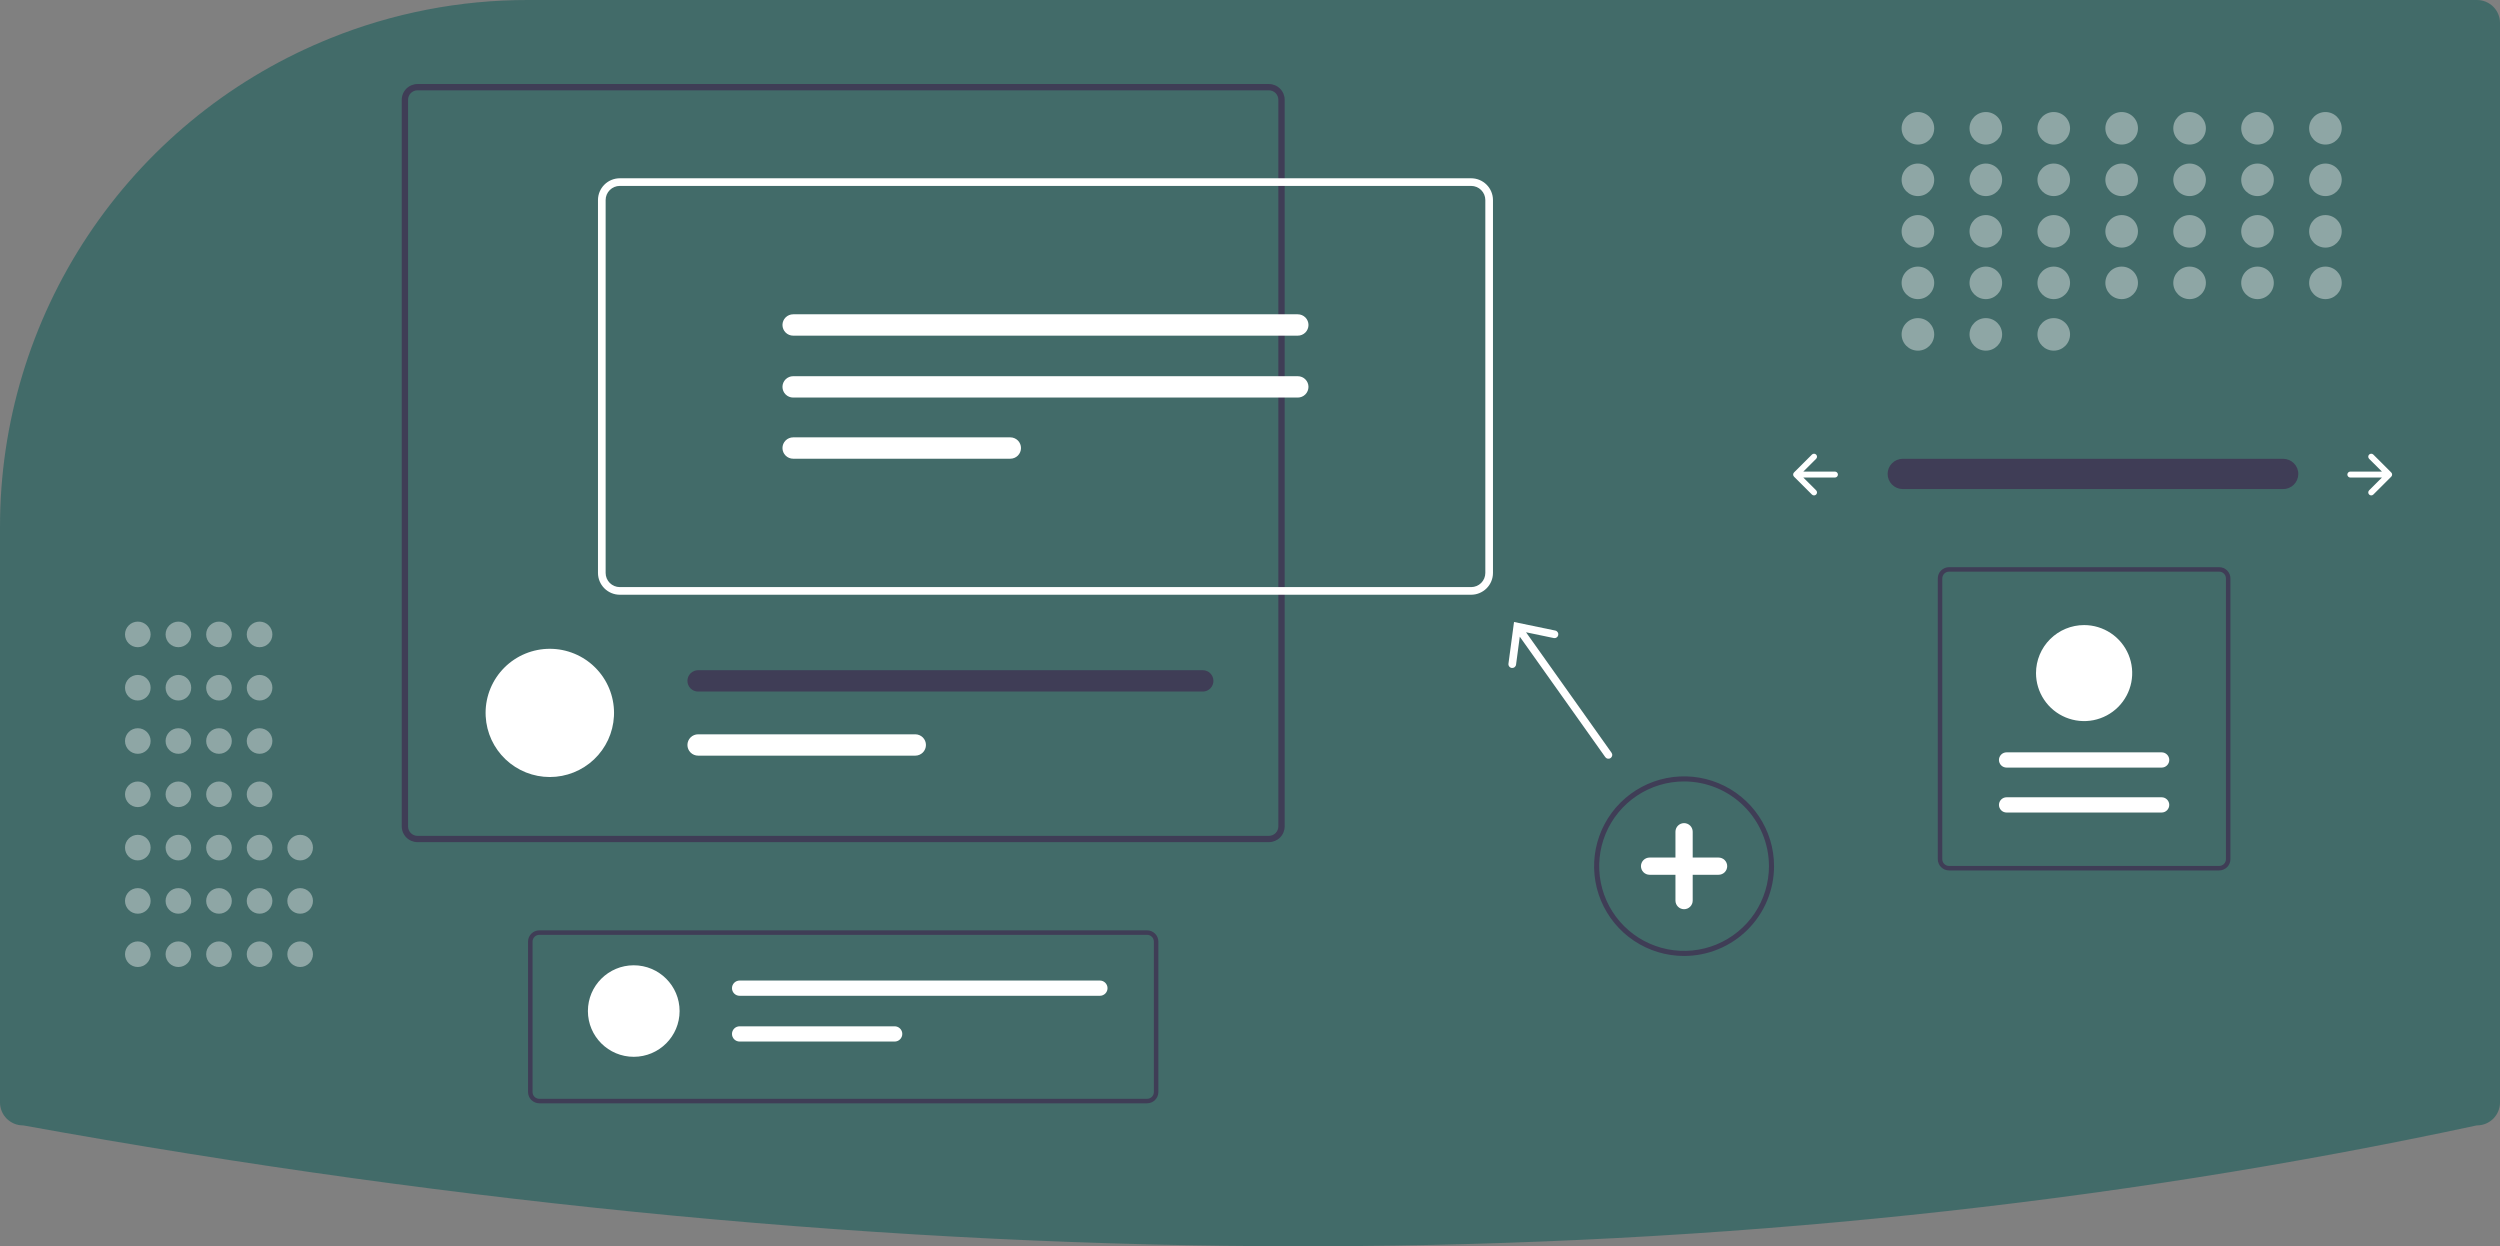 <svg width="337" height="168" viewBox="0 0 337 168" fill="none" xmlns="http://www.w3.org/2000/svg">
<rect x="0" y="0" width="337" height="168" fill="#808080" stroke="none"/>
<g clip-path="url(#clip0_120_137)">
<path d="M71.203 -0C62.047 -0.016 52.975 1.74 44.489 5.171C44.148 5.311 43.804 5.451 43.462 5.595C30.565 11.027 19.561 20.137 11.83 31.784C4.099 43.431 -0.017 57.096 -7.19525e-05 71.067V148.615C0.001 149.434 0.327 150.219 0.907 150.798C1.488 151.377 2.274 151.703 3.095 151.704L3.156 151.709C62.808 162.521 120.799 168 175.567 168C176.388 168 177.208 167.999 178.028 167.996C231.863 167.833 284.284 162.354 333.833 151.711L333.905 151.704C334.726 151.703 335.512 151.377 336.092 150.798C336.673 150.219 336.999 149.434 337 148.615V3.089C336.999 2.27 336.673 1.485 336.092 0.906C335.512 0.327 334.726 0.001 333.905 -0L71.203 -0Z" fill="#426B69"/>
<path d="M256.464 61.846C255.927 61.855 255.416 62.074 255.04 62.455C254.663 62.837 254.452 63.351 254.452 63.887C254.452 64.422 254.663 64.936 255.04 65.318C255.416 65.7 255.927 65.919 256.464 65.928H307.731C308 65.932 308.267 65.884 308.517 65.786C308.767 65.687 308.995 65.541 309.188 65.354C309.381 65.168 309.536 64.945 309.643 64.699C309.75 64.453 309.807 64.189 309.811 63.92C309.816 63.652 309.767 63.386 309.668 63.136C309.57 62.887 309.423 62.659 309.236 62.467C309.049 62.274 308.825 62.12 308.579 62.014C308.332 61.907 308.067 61.85 307.798 61.846C307.776 61.846 307.753 61.846 307.731 61.846H256.464Z" fill="#3F3D56"/>
<path d="M319.357 61.278C319.32 61.315 319.29 61.359 319.27 61.408C319.25 61.457 319.239 61.509 319.239 61.562C319.239 61.614 319.25 61.666 319.27 61.715C319.29 61.764 319.32 61.808 319.357 61.846L321.084 63.569H316.825C316.718 63.569 316.616 63.612 316.541 63.687C316.465 63.762 316.423 63.864 316.423 63.971C316.423 64.078 316.465 64.18 316.541 64.255C316.616 64.33 316.718 64.373 316.825 64.373H321.084L319.357 66.097C319.32 66.134 319.29 66.178 319.27 66.227C319.25 66.276 319.239 66.328 319.239 66.38C319.239 66.433 319.25 66.486 319.27 66.534C319.29 66.583 319.32 66.627 319.357 66.665C319.394 66.702 319.439 66.731 319.488 66.752C319.536 66.772 319.589 66.782 319.642 66.782C319.694 66.782 319.747 66.772 319.796 66.752C319.844 66.731 319.889 66.702 319.926 66.665L322.34 64.255C322.416 64.18 322.458 64.078 322.458 63.971C322.458 63.864 322.416 63.762 322.34 63.687L319.926 61.278C319.889 61.24 319.844 61.211 319.796 61.191C319.747 61.17 319.694 61.16 319.642 61.16C319.589 61.16 319.536 61.17 319.488 61.191C319.439 61.211 319.394 61.24 319.357 61.278Z" fill="white"/>
<path d="M244.816 61.278C244.853 61.315 244.883 61.359 244.903 61.408C244.923 61.457 244.934 61.509 244.934 61.562C244.934 61.614 244.923 61.666 244.903 61.715C244.883 61.764 244.853 61.808 244.816 61.846L243.089 63.569H247.348C247.401 63.569 247.453 63.58 247.502 63.6C247.551 63.62 247.596 63.649 247.633 63.687C247.671 63.724 247.7 63.768 247.721 63.817C247.741 63.866 247.751 63.918 247.751 63.971C247.751 64.024 247.741 64.076 247.721 64.125C247.7 64.174 247.671 64.218 247.633 64.255C247.596 64.293 247.551 64.322 247.502 64.342C247.453 64.362 247.401 64.373 247.348 64.373H243.089L244.816 66.097C244.891 66.172 244.934 66.274 244.934 66.38C244.934 66.487 244.891 66.589 244.816 66.665C244.74 66.74 244.638 66.782 244.531 66.782C244.425 66.782 244.322 66.74 244.247 66.665L241.833 64.255C241.757 64.18 241.715 64.078 241.715 63.971C241.715 63.864 241.757 63.762 241.833 63.687L244.247 61.278C244.284 61.24 244.329 61.211 244.377 61.191C244.426 61.17 244.479 61.16 244.531 61.16C244.584 61.16 244.637 61.17 244.685 61.191C244.734 61.211 244.779 61.24 244.816 61.278Z" fill="white"/>
<g opacity="0.4">
<path d="M258.534 19.488C259.748 19.488 260.731 18.506 260.731 17.295C260.731 16.084 259.748 15.102 258.534 15.102C257.32 15.102 256.337 16.084 256.337 17.295C256.337 18.506 257.32 19.488 258.534 19.488Z" fill="white"/>
<path d="M267.69 19.488C268.903 19.488 269.887 18.506 269.887 17.295C269.887 16.084 268.903 15.102 267.69 15.102C266.476 15.102 265.492 16.084 265.492 17.295C265.492 18.506 266.476 19.488 267.69 19.488Z" fill="white"/>
<path d="M276.845 19.488C278.059 19.488 279.043 18.506 279.043 17.295C279.043 16.084 278.059 15.102 276.845 15.102C275.632 15.102 274.648 16.084 274.648 17.295C274.648 18.506 275.632 19.488 276.845 19.488Z" fill="white"/>
<path d="M286.001 19.488C287.214 19.488 288.198 18.506 288.198 17.295C288.198 16.084 287.214 15.102 286.001 15.102C284.787 15.102 283.803 16.084 283.803 17.295C283.803 18.506 284.787 19.488 286.001 19.488Z" fill="white"/>
<path d="M295.156 19.488C296.37 19.488 297.354 18.506 297.354 17.295C297.354 16.084 296.37 15.102 295.156 15.102C293.943 15.102 292.959 16.084 292.959 17.295C292.959 18.506 293.943 19.488 295.156 19.488Z" fill="white"/>
<path d="M304.312 19.488C305.526 19.488 306.509 18.506 306.509 17.295C306.509 16.084 305.526 15.102 304.312 15.102C303.098 15.102 302.115 16.084 302.115 17.295C302.115 18.506 303.098 19.488 304.312 19.488Z" fill="white"/>
<path d="M313.468 19.488C314.681 19.488 315.665 18.506 315.665 17.295C315.665 16.084 314.681 15.102 313.468 15.102C312.254 15.102 311.27 16.084 311.27 17.295C311.27 18.506 312.254 19.488 313.468 19.488Z" fill="white"/>
<path d="M258.534 26.433C259.748 26.433 260.731 25.451 260.731 24.24C260.731 23.029 259.748 22.047 258.534 22.047C257.32 22.047 256.337 23.029 256.337 24.24C256.337 25.451 257.32 26.433 258.534 26.433Z" fill="white"/>
<path d="M267.69 26.433C268.903 26.433 269.887 25.451 269.887 24.24C269.887 23.029 268.903 22.047 267.69 22.047C266.476 22.047 265.492 23.029 265.492 24.24C265.492 25.451 266.476 26.433 267.69 26.433Z" fill="white"/>
<path d="M276.845 26.433C278.059 26.433 279.043 25.451 279.043 24.24C279.043 23.029 278.059 22.047 276.845 22.047C275.632 22.047 274.648 23.029 274.648 24.24C274.648 25.451 275.632 26.433 276.845 26.433Z" fill="white"/>
<path d="M286.001 26.433C287.214 26.433 288.198 25.451 288.198 24.24C288.198 23.029 287.214 22.047 286.001 22.047C284.787 22.047 283.803 23.029 283.803 24.24C283.803 25.451 284.787 26.433 286.001 26.433Z" fill="white"/>
<path d="M295.156 26.433C296.37 26.433 297.354 25.451 297.354 24.24C297.354 23.029 296.37 22.047 295.156 22.047C293.943 22.047 292.959 23.029 292.959 24.24C292.959 25.451 293.943 26.433 295.156 26.433Z" fill="white"/>
<path d="M304.312 26.433C305.526 26.433 306.509 25.451 306.509 24.24C306.509 23.029 305.526 22.047 304.312 22.047C303.098 22.047 302.115 23.029 302.115 24.24C302.115 25.451 303.098 26.433 304.312 26.433Z" fill="white"/>
<path d="M313.468 26.433C314.681 26.433 315.665 25.451 315.665 24.24C315.665 23.029 314.681 22.047 313.468 22.047C312.254 22.047 311.27 23.029 311.27 24.24C311.27 25.451 312.254 26.433 313.468 26.433Z" fill="white"/>
<path d="M258.534 33.378C259.748 33.378 260.731 32.396 260.731 31.185C260.731 29.974 259.748 28.992 258.534 28.992C257.32 28.992 256.337 29.974 256.337 31.185C256.337 32.396 257.32 33.378 258.534 33.378Z" fill="white"/>
<path d="M267.69 33.378C268.903 33.378 269.887 32.396 269.887 31.185C269.887 29.974 268.903 28.992 267.69 28.992C266.476 28.992 265.492 29.974 265.492 31.185C265.492 32.396 266.476 33.378 267.69 33.378Z" fill="white"/>
<path d="M276.845 33.378C278.059 33.378 279.043 32.396 279.043 31.185C279.043 29.974 278.059 28.992 276.845 28.992C275.632 28.992 274.648 29.974 274.648 31.185C274.648 32.396 275.632 33.378 276.845 33.378Z" fill="white"/>
<path d="M286.001 33.378C287.214 33.378 288.198 32.396 288.198 31.185C288.198 29.974 287.214 28.992 286.001 28.992C284.787 28.992 283.803 29.974 283.803 31.185C283.803 32.396 284.787 33.378 286.001 33.378Z" fill="white"/>
<path d="M295.156 33.378C296.37 33.378 297.354 32.396 297.354 31.185C297.354 29.974 296.37 28.992 295.156 28.992C293.943 28.992 292.959 29.974 292.959 31.185C292.959 32.396 293.943 33.378 295.156 33.378Z" fill="white"/>
<path d="M304.312 33.378C305.526 33.378 306.509 32.396 306.509 31.185C306.509 29.974 305.526 28.992 304.312 28.992C303.098 28.992 302.115 29.974 302.115 31.185C302.115 32.396 303.098 33.378 304.312 33.378Z" fill="white"/>
<path d="M313.468 33.378C314.681 33.378 315.665 32.396 315.665 31.185C315.665 29.974 314.681 28.992 313.468 28.992C312.254 28.992 311.27 29.974 311.27 31.185C311.27 32.396 312.254 33.378 313.468 33.378Z" fill="white"/>
<path d="M258.534 40.323C259.748 40.323 260.731 39.341 260.731 38.13C260.731 36.919 259.748 35.937 258.534 35.937C257.32 35.937 256.337 36.919 256.337 38.13C256.337 39.341 257.32 40.323 258.534 40.323Z" fill="white"/>
<path d="M267.69 40.323C268.903 40.323 269.887 39.341 269.887 38.13C269.887 36.919 268.903 35.937 267.69 35.937C266.476 35.937 265.492 36.919 265.492 38.13C265.492 39.341 266.476 40.323 267.69 40.323Z" fill="white"/>
<path d="M258.534 47.268C259.748 47.268 260.731 46.286 260.731 45.075C260.731 43.864 259.748 42.882 258.534 42.882C257.32 42.882 256.337 43.864 256.337 45.075C256.337 46.286 257.32 47.268 258.534 47.268Z" fill="white"/>
<path d="M267.69 47.268C268.903 47.268 269.887 46.286 269.887 45.075C269.887 43.864 268.903 42.882 267.69 42.882C266.476 42.882 265.492 43.864 265.492 45.075C265.492 46.286 266.476 47.268 267.69 47.268Z" fill="white"/>
<path d="M276.845 47.268C278.059 47.268 279.043 46.286 279.043 45.075C279.043 43.864 278.059 42.882 276.845 42.882C275.632 42.882 274.648 43.864 274.648 45.075C274.648 46.286 275.632 47.268 276.845 47.268Z" fill="white"/>
<path d="M276.845 40.323C278.059 40.323 279.043 39.341 279.043 38.13C279.043 36.919 278.059 35.937 276.845 35.937C275.632 35.937 274.648 36.919 274.648 38.13C274.648 39.341 275.632 40.323 276.845 40.323Z" fill="white"/>
<path d="M286.001 40.323C287.214 40.323 288.198 39.341 288.198 38.13C288.198 36.919 287.214 35.937 286.001 35.937C284.787 35.937 283.803 36.919 283.803 38.13C283.803 39.341 284.787 40.323 286.001 40.323Z" fill="white"/>
<path d="M295.156 40.323C296.37 40.323 297.354 39.341 297.354 38.13C297.354 36.919 296.37 35.937 295.156 35.937C293.943 35.937 292.959 36.919 292.959 38.13C292.959 39.341 293.943 40.323 295.156 40.323Z" fill="white"/>
<path d="M304.312 40.323C305.526 40.323 306.509 39.341 306.509 38.13C306.509 36.919 305.526 35.937 304.312 35.937C303.098 35.937 302.115 36.919 302.115 38.13C302.115 39.341 303.098 40.323 304.312 40.323Z" fill="white"/>
<path d="M313.468 40.323C314.681 40.323 315.665 39.341 315.665 38.13C315.665 36.919 314.681 35.937 313.468 35.937C312.254 35.937 311.27 36.919 311.27 38.13C311.27 39.341 312.254 40.323 313.468 40.323Z" fill="white"/>
</g>
<path d="M227.013 128.865C224.614 128.865 222.269 128.155 220.274 126.825C218.28 125.495 216.725 123.604 215.807 121.392C214.889 119.18 214.649 116.746 215.117 114.397C215.585 112.049 216.74 109.892 218.436 108.199C220.133 106.506 222.294 105.353 224.647 104.885C227 104.418 229.439 104.658 231.655 105.574C233.871 106.491 235.766 108.042 237.098 110.033C238.431 112.024 239.143 114.365 239.143 116.759C239.139 119.969 237.86 123.046 235.586 125.315C233.312 127.585 230.229 128.862 227.013 128.865ZM227.013 105.339C224.75 105.339 222.538 106.009 220.657 107.264C218.775 108.519 217.308 110.302 216.442 112.389C215.577 114.476 215.35 116.772 215.791 118.987C216.233 121.202 217.323 123.237 218.923 124.834C220.523 126.431 222.562 127.519 224.781 127.959C227.001 128.4 229.301 128.174 231.392 127.31C233.482 126.445 235.269 124.982 236.527 123.104C237.784 121.226 238.455 119.018 238.455 116.759C238.451 113.731 237.245 110.829 235.1 108.688C232.955 106.547 230.047 105.343 227.013 105.339Z" fill="#3F3D56"/>
<path d="M231.664 115.599H228.176V112.118C228.176 111.81 228.053 111.515 227.835 111.297C227.617 111.08 227.322 110.957 227.013 110.957C226.705 110.957 226.409 111.08 226.191 111.297C225.973 111.515 225.851 111.81 225.851 112.118V115.599H222.363C222.055 115.599 221.759 115.721 221.541 115.939C221.323 116.156 221.201 116.451 221.201 116.759C221.201 117.067 221.323 117.362 221.541 117.58C221.759 117.797 222.055 117.919 222.363 117.919H225.851V121.4C225.851 121.708 225.973 122.003 226.191 122.221C226.409 122.439 226.705 122.561 227.013 122.561C227.322 122.561 227.617 122.439 227.835 122.221C228.053 122.003 228.176 121.708 228.176 121.4V117.919H231.664C231.972 117.919 232.268 117.797 232.486 117.58C232.704 117.362 232.826 117.067 232.826 116.759C232.826 116.451 232.704 116.156 232.486 115.939C232.268 115.721 231.972 115.599 231.664 115.599Z" fill="white"/>
<g opacity="0.4">
<path d="M18.578 130.352C19.532 130.352 20.305 129.58 20.305 128.628C20.305 127.675 19.532 126.903 18.578 126.903C17.623 126.903 16.85 127.675 16.85 128.628C16.85 129.58 17.623 130.352 18.578 130.352Z" fill="white"/>
<path d="M18.578 123.167C19.532 123.167 20.305 122.395 20.305 121.443C20.305 120.491 19.532 119.719 18.578 119.719C17.623 119.719 16.85 120.491 16.85 121.443C16.85 122.395 17.623 123.167 18.578 123.167Z" fill="white"/>
<path d="M18.578 115.983C19.532 115.983 20.305 115.211 20.305 114.258C20.305 113.306 19.532 112.534 18.578 112.534C17.623 112.534 16.85 113.306 16.85 114.258C16.85 115.211 17.623 115.983 18.578 115.983Z" fill="white"/>
<path d="M18.578 108.798C19.532 108.798 20.305 108.026 20.305 107.074C20.305 106.121 19.532 105.349 18.578 105.349C17.623 105.349 16.85 106.121 16.85 107.074C16.85 108.026 17.623 108.798 18.578 108.798Z" fill="white"/>
<path d="M18.578 101.613C19.532 101.613 20.305 100.841 20.305 99.889C20.305 98.937 19.532 98.165 18.578 98.165C17.623 98.165 16.85 98.937 16.85 99.889C16.85 100.841 17.623 101.613 18.578 101.613Z" fill="white"/>
<path d="M18.578 94.429C19.532 94.429 20.305 93.657 20.305 92.704C20.305 91.752 19.532 90.98 18.578 90.98C17.623 90.98 16.85 91.752 16.85 92.704C16.85 93.657 17.623 94.429 18.578 94.429Z" fill="white"/>
<path d="M18.578 87.244C19.532 87.244 20.305 86.472 20.305 85.52C20.305 84.567 19.532 83.795 18.578 83.795C17.623 83.795 16.85 84.567 16.85 85.52C16.85 86.472 17.623 87.244 18.578 87.244Z" fill="white"/>
<path d="M24.048 130.352C25.003 130.352 25.776 129.58 25.776 128.628C25.776 127.675 25.003 126.903 24.048 126.903C23.094 126.903 22.321 127.675 22.321 128.628C22.321 129.58 23.094 130.352 24.048 130.352Z" fill="white"/>
<path d="M24.048 123.167C25.003 123.167 25.776 122.395 25.776 121.443C25.776 120.491 25.003 119.719 24.048 119.719C23.094 119.719 22.321 120.491 22.321 121.443C22.321 122.395 23.094 123.167 24.048 123.167Z" fill="white"/>
<path d="M24.048 115.983C25.003 115.983 25.776 115.211 25.776 114.258C25.776 113.306 25.003 112.534 24.048 112.534C23.094 112.534 22.321 113.306 22.321 114.258C22.321 115.211 23.094 115.983 24.048 115.983Z" fill="white"/>
<path d="M24.048 108.798C25.003 108.798 25.776 108.026 25.776 107.074C25.776 106.121 25.003 105.349 24.048 105.349C23.094 105.349 22.321 106.121 22.321 107.074C22.321 108.026 23.094 108.798 24.048 108.798Z" fill="white"/>
<path d="M24.048 101.613C25.003 101.613 25.776 100.841 25.776 99.889C25.776 98.937 25.003 98.165 24.048 98.165C23.094 98.165 22.321 98.937 22.321 99.889C22.321 100.841 23.094 101.613 24.048 101.613Z" fill="white"/>
<path d="M24.048 94.429C25.003 94.429 25.776 93.657 25.776 92.704C25.776 91.752 25.003 90.98 24.048 90.98C23.094 90.98 22.321 91.752 22.321 92.704C22.321 93.657 23.094 94.429 24.048 94.429Z" fill="white"/>
<path d="M24.048 87.244C25.003 87.244 25.776 86.472 25.776 85.52C25.776 84.567 25.003 83.795 24.048 83.795C23.094 83.795 22.321 84.567 22.321 85.52C22.321 86.472 23.094 87.244 24.048 87.244Z" fill="white"/>
<path d="M29.519 130.352C30.473 130.352 31.247 129.58 31.247 128.628C31.247 127.675 30.473 126.903 29.519 126.903C28.565 126.903 27.791 127.675 27.791 128.628C27.791 129.58 28.565 130.352 29.519 130.352Z" fill="white"/>
<path d="M29.519 123.167C30.473 123.167 31.247 122.395 31.247 121.443C31.247 120.491 30.473 119.719 29.519 119.719C28.565 119.719 27.791 120.491 27.791 121.443C27.791 122.395 28.565 123.167 29.519 123.167Z" fill="white"/>
<path d="M29.519 115.983C30.473 115.983 31.247 115.211 31.247 114.258C31.247 113.306 30.473 112.534 29.519 112.534C28.565 112.534 27.791 113.306 27.791 114.258C27.791 115.211 28.565 115.983 29.519 115.983Z" fill="white"/>
<path d="M29.519 108.798C30.473 108.798 31.247 108.026 31.247 107.074C31.247 106.121 30.473 105.349 29.519 105.349C28.565 105.349 27.791 106.121 27.791 107.074C27.791 108.026 28.565 108.798 29.519 108.798Z" fill="white"/>
<path d="M29.519 101.613C30.473 101.613 31.247 100.841 31.247 99.889C31.247 98.937 30.473 98.165 29.519 98.165C28.565 98.165 27.791 98.937 27.791 99.889C27.791 100.841 28.565 101.613 29.519 101.613Z" fill="white"/>
<path d="M29.519 94.429C30.473 94.429 31.247 93.657 31.247 92.704C31.247 91.752 30.473 90.98 29.519 90.98C28.565 90.98 27.791 91.752 27.791 92.704C27.791 93.657 28.565 94.429 29.519 94.429Z" fill="white"/>
<path d="M29.519 87.244C30.473 87.244 31.247 86.472 31.247 85.52C31.247 84.567 30.473 83.795 29.519 83.795C28.565 83.795 27.791 84.567 27.791 85.52C27.791 86.472 28.565 87.244 29.519 87.244Z" fill="white"/>
<path d="M34.99 130.352C35.944 130.352 36.718 129.58 36.718 128.628C36.718 127.675 35.944 126.903 34.99 126.903C34.036 126.903 33.262 127.675 33.262 128.628C33.262 129.58 34.036 130.352 34.99 130.352Z" fill="white"/>
<path d="M34.99 123.167C35.944 123.167 36.718 122.395 36.718 121.443C36.718 120.491 35.944 119.719 34.99 119.719C34.036 119.719 33.262 120.491 33.262 121.443C33.262 122.395 34.036 123.167 34.99 123.167Z" fill="white"/>
<path d="M40.461 130.352C41.415 130.352 42.188 129.58 42.188 128.628C42.188 127.675 41.415 126.903 40.461 126.903C39.507 126.903 38.733 127.675 38.733 128.628C38.733 129.58 39.507 130.352 40.461 130.352Z" fill="white"/>
<path d="M40.461 123.167C41.415 123.167 42.188 122.395 42.188 121.443C42.188 120.491 41.415 119.719 40.461 119.719C39.507 119.719 38.733 120.491 38.733 121.443C38.733 122.395 39.507 123.167 40.461 123.167Z" fill="white"/>
<path d="M40.461 115.983C41.415 115.983 42.188 115.211 42.188 114.258C42.188 113.306 41.415 112.534 40.461 112.534C39.507 112.534 38.733 113.306 38.733 114.258C38.733 115.211 39.507 115.983 40.461 115.983Z" fill="white"/>
<path d="M34.99 115.983C35.944 115.983 36.718 115.211 36.718 114.258C36.718 113.306 35.944 112.534 34.99 112.534C34.036 112.534 33.262 113.306 33.262 114.258C33.262 115.211 34.036 115.983 34.99 115.983Z" fill="white"/>
<path d="M34.99 108.798C35.944 108.798 36.718 108.026 36.718 107.074C36.718 106.121 35.944 105.349 34.99 105.349C34.036 105.349 33.262 106.121 33.262 107.074C33.262 108.026 34.036 108.798 34.99 108.798Z" fill="white"/>
<path d="M34.99 101.613C35.944 101.613 36.718 100.841 36.718 99.889C36.718 98.937 35.944 98.165 34.99 98.165C34.036 98.165 33.262 98.937 33.262 99.889C33.262 100.841 34.036 101.613 34.99 101.613Z" fill="white"/>
<path d="M34.99 94.429C35.944 94.429 36.718 93.657 36.718 92.704C36.718 91.752 35.944 90.98 34.99 90.98C34.036 90.98 33.262 91.752 33.262 92.704C33.262 93.657 34.036 94.429 34.99 94.429Z" fill="white"/>
<path d="M34.99 87.244C35.944 87.244 36.718 86.472 36.718 85.52C36.718 84.567 35.944 83.795 34.99 83.795C34.036 83.795 33.262 84.567 33.262 85.52C33.262 86.472 34.036 87.244 34.99 87.244Z" fill="white"/>
</g>
<path d="M171.048 11.327H56.281C55.718 11.328 55.177 11.552 54.779 11.949C54.38 12.347 54.156 12.886 54.155 13.449V111.399C54.156 111.961 54.38 112.501 54.779 112.898C55.177 113.296 55.718 113.52 56.281 113.521H171.048C171.611 113.52 172.152 113.296 172.55 112.898C172.949 112.501 173.173 111.961 173.174 111.399V13.449C173.173 12.886 172.949 12.347 172.55 11.949C172.152 11.552 171.611 11.328 171.048 11.327ZM172.322 111.399C172.321 111.736 172.187 112.06 171.948 112.299C171.71 112.538 171.386 112.673 171.048 112.674H56.281C55.943 112.674 55.618 112.539 55.38 112.3C55.141 112.06 55.007 111.736 55.007 111.399V13.449C55.007 13.111 55.141 12.787 55.38 12.548C55.618 12.309 55.943 12.174 56.281 12.174H171.048C171.386 12.175 171.71 12.31 171.948 12.549C172.187 12.788 172.321 13.111 172.322 13.449V111.399Z" fill="#3F3D56"/>
<path d="M82.772 96.104C82.772 96.255 82.768 96.406 82.76 96.553C82.644 98.764 81.683 100.846 80.075 102.369C78.466 103.893 76.333 104.743 74.115 104.743C71.897 104.743 69.764 103.893 68.155 102.369C66.547 100.846 65.585 98.764 65.47 96.553C65.462 96.406 65.458 96.255 65.458 96.104C65.457 94.969 65.681 93.845 66.115 92.796C66.55 91.747 67.188 90.794 67.992 89.991C68.796 89.188 69.75 88.551 70.801 88.116C71.852 87.682 72.978 87.458 74.115 87.458C75.252 87.458 76.379 87.682 77.429 88.116C78.48 88.551 79.434 89.188 80.239 89.991C81.042 90.794 81.68 91.747 82.115 92.796C82.549 93.845 82.773 94.969 82.772 96.104Z" fill="white"/>
<path d="M162.13 90.342H94.107C93.724 90.343 93.358 90.495 93.088 90.765C92.817 91.035 92.666 91.401 92.666 91.783C92.666 92.164 92.817 92.53 93.088 92.8C93.358 93.07 93.724 93.223 94.107 93.223H162.13C162.512 93.223 162.879 93.07 163.149 92.8C163.419 92.53 163.571 92.164 163.571 91.783C163.571 91.401 163.419 91.035 163.149 90.765C162.879 90.495 162.512 90.343 162.13 90.342Z" fill="#3F3D56"/>
<path d="M123.377 98.985H94.107C93.724 98.985 93.358 99.136 93.088 99.406C92.817 99.676 92.665 100.042 92.665 100.423C92.665 100.805 92.817 101.171 93.088 101.44C93.358 101.71 93.724 101.862 94.107 101.862H123.377C123.759 101.862 124.125 101.71 124.396 101.44C124.666 101.171 124.818 100.805 124.818 100.423C124.818 100.042 124.666 99.676 124.396 99.406C124.125 99.136 123.759 98.985 123.377 98.985Z" fill="white"/>
<path d="M198.314 80.17H83.548C82.768 80.169 82.021 79.859 81.47 79.309C80.919 78.759 80.609 78.013 80.608 77.235V26.966C80.609 26.189 80.919 25.443 81.47 24.893C82.021 24.343 82.768 24.033 83.548 24.032H198.314C199.093 24.033 199.84 24.343 200.391 24.893C200.942 25.443 201.252 26.189 201.253 26.966V77.235C201.252 78.013 200.942 78.759 200.391 79.309C199.84 79.859 199.093 80.169 198.314 80.17ZM83.548 25.062C83.042 25.062 82.557 25.263 82.199 25.62C81.841 25.977 81.64 26.462 81.64 26.966V77.235C81.64 77.74 81.841 78.224 82.199 78.582C82.557 78.939 83.042 79.139 83.548 79.14H198.314C198.819 79.139 199.305 78.939 199.662 78.582C200.02 78.224 200.221 77.74 200.222 77.235V26.966C200.221 26.462 200.02 25.977 199.662 25.62C199.304 25.263 198.819 25.062 198.314 25.062H83.548Z" fill="white"/>
<path d="M106.92 42.367C106.537 42.367 106.17 42.519 105.9 42.789C105.629 43.059 105.477 43.425 105.477 43.807C105.477 44.189 105.629 44.555 105.9 44.825C106.17 45.096 106.537 45.247 106.92 45.247H174.941C175.324 45.247 175.691 45.096 175.962 44.825C176.232 44.555 176.384 44.189 176.384 43.807C176.384 43.425 176.232 43.059 175.962 42.789C175.691 42.519 175.324 42.367 174.941 42.367H106.92Z" fill="white"/>
<path d="M106.92 50.712C106.537 50.712 106.17 50.863 105.9 51.133C105.629 51.404 105.477 51.77 105.477 52.152C105.477 52.534 105.629 52.9 105.9 53.17C106.17 53.44 106.537 53.592 106.92 53.592H174.941C175.324 53.591 175.69 53.439 175.96 53.169C176.23 52.899 176.382 52.533 176.382 52.152C176.382 51.77 176.23 51.404 175.96 51.134C175.69 50.864 175.324 50.712 174.941 50.712H106.92Z" fill="white"/>
<path d="M106.92 58.955C106.537 58.955 106.17 59.107 105.9 59.377C105.629 59.647 105.477 60.013 105.477 60.395C105.477 60.777 105.629 61.144 105.9 61.413C106.17 61.684 106.537 61.835 106.92 61.835H136.19C136.572 61.835 136.938 61.683 137.209 61.413C137.479 61.143 137.63 60.777 137.63 60.395C137.63 60.014 137.479 59.648 137.209 59.378C136.938 59.108 136.572 58.956 136.19 58.955H106.92Z" fill="white"/>
<path d="M217.236 101.468L205.709 85.231L209.44 86.007C209.507 86.02 209.575 86.021 209.642 86.008C209.708 85.996 209.772 85.97 209.828 85.933C209.885 85.896 209.934 85.848 209.972 85.792C210.01 85.737 210.037 85.674 210.051 85.607C210.065 85.541 210.065 85.473 210.053 85.406C210.04 85.34 210.014 85.276 209.977 85.22C209.94 85.163 209.892 85.115 209.836 85.076C209.78 85.038 209.717 85.012 209.651 84.998L204.09 83.843L203.34 89.461C203.33 89.528 203.335 89.597 203.352 89.662C203.369 89.728 203.399 89.789 203.441 89.843C203.482 89.897 203.533 89.942 203.592 89.976C203.651 90.01 203.716 90.033 203.783 90.041C203.85 90.05 203.919 90.046 203.984 90.029C204.05 90.011 204.111 89.981 204.165 89.94C204.219 89.898 204.264 89.847 204.298 89.788C204.332 89.729 204.354 89.665 204.363 89.597L204.866 85.824L216.394 102.063C216.433 102.118 216.483 102.165 216.54 102.201C216.597 102.237 216.661 102.261 216.728 102.273C216.795 102.284 216.863 102.282 216.929 102.267C216.995 102.252 217.058 102.224 217.113 102.185C217.168 102.146 217.215 102.096 217.251 102.039C217.287 101.982 217.312 101.918 217.323 101.852C217.335 101.785 217.333 101.717 217.318 101.651C217.303 101.585 217.275 101.523 217.236 101.468Z" fill="white"/>
<path d="M154.63 148.725H72.699C72.296 148.724 71.911 148.565 71.626 148.281C71.342 147.997 71.182 147.612 71.181 147.21V126.925C71.182 126.524 71.342 126.139 71.626 125.855C71.911 125.571 72.296 125.412 72.699 125.411H154.63C155.032 125.412 155.418 125.571 155.702 125.855C155.987 126.139 156.147 126.524 156.147 126.925V147.21C156.147 147.612 155.987 147.997 155.702 148.281C155.418 148.565 155.032 148.724 154.63 148.725ZM72.699 126.017C72.457 126.017 72.226 126.113 72.055 126.283C71.885 126.454 71.789 126.685 71.788 126.925V147.21C71.789 147.451 71.885 147.682 72.055 147.853C72.226 148.023 72.457 148.119 72.699 148.119H154.63C154.871 148.119 155.103 148.023 155.273 147.853C155.444 147.682 155.54 147.451 155.54 147.21V126.925C155.54 126.685 155.444 126.454 155.273 126.283C155.103 126.113 154.871 126.017 154.63 126.017H72.699Z" fill="#3F3D56"/>
<path d="M85.429 142.458C88.843 142.458 91.61 139.697 91.61 136.29C91.61 132.883 88.843 130.121 85.429 130.121C82.016 130.121 79.249 132.883 79.249 136.29C79.249 139.697 82.016 142.458 85.429 142.458Z" fill="white"/>
<path d="M99.703 132.177C99.568 132.177 99.433 132.203 99.308 132.255C99.183 132.307 99.069 132.382 98.974 132.478C98.878 132.573 98.802 132.687 98.75 132.811C98.698 132.936 98.671 133.07 98.671 133.205C98.671 133.341 98.698 133.474 98.75 133.599C98.802 133.724 98.878 133.838 98.974 133.933C99.069 134.029 99.183 134.104 99.308 134.156C99.433 134.207 99.568 134.234 99.703 134.233H148.264C148.537 134.233 148.799 134.125 148.992 133.932C149.185 133.74 149.294 133.478 149.294 133.205C149.294 132.933 149.185 132.671 148.992 132.478C148.799 132.286 148.537 132.177 148.264 132.177H99.703Z" fill="white"/>
<path d="M99.703 138.346C99.568 138.346 99.433 138.372 99.308 138.424C99.183 138.475 99.069 138.551 98.974 138.646C98.878 138.742 98.802 138.855 98.75 138.98C98.698 139.105 98.671 139.239 98.671 139.374C98.671 139.509 98.698 139.643 98.75 139.768C98.802 139.893 98.878 140.006 98.974 140.102C99.069 140.197 99.183 140.273 99.308 140.324C99.433 140.376 99.568 140.402 99.703 140.402H120.599C120.872 140.402 121.134 140.294 121.327 140.101C121.52 139.908 121.629 139.647 121.629 139.374C121.629 139.101 121.52 138.84 121.327 138.647C121.134 138.454 120.872 138.346 120.599 138.346H99.703Z" fill="white"/>
<path d="M262.731 76.455H299.145C299.547 76.455 299.933 76.615 300.217 76.899C300.502 77.183 300.662 77.567 300.662 77.969V115.82C300.662 116.222 300.502 116.607 300.217 116.89C299.933 117.174 299.547 117.334 299.145 117.335H262.731C262.329 117.334 261.943 117.174 261.659 116.89C261.374 116.607 261.214 116.222 261.214 115.82V77.969C261.214 77.567 261.374 77.183 261.659 76.899C261.943 76.615 262.329 76.455 262.731 76.455ZM299.145 116.729C299.386 116.729 299.618 116.633 299.788 116.462C299.959 116.292 300.055 116.061 300.055 115.82V77.969C300.055 77.728 299.959 77.497 299.788 77.327C299.618 77.156 299.386 77.061 299.145 77.06H262.731C262.49 77.061 262.258 77.156 262.087 77.327C261.917 77.497 261.821 77.728 261.821 77.969V115.82C261.821 116.061 261.917 116.292 262.087 116.462C262.258 116.633 262.49 116.729 262.731 116.729H299.145Z" fill="#3F3D56"/>
<path d="M291.386 109.529C291.659 109.529 291.921 109.421 292.114 109.228C292.307 109.035 292.416 108.773 292.416 108.501C292.416 108.228 292.307 107.967 292.114 107.774C291.921 107.581 291.659 107.473 291.386 107.473H270.49C270.217 107.473 269.955 107.581 269.762 107.774C269.568 107.967 269.46 108.228 269.46 108.501C269.46 108.773 269.568 109.035 269.762 109.228C269.955 109.421 270.217 109.529 270.49 109.529H291.386Z" fill="white"/>
<path d="M291.386 103.471C291.521 103.472 291.655 103.445 291.781 103.394C291.906 103.342 292.02 103.267 292.115 103.171C292.211 103.076 292.287 102.962 292.339 102.837C292.391 102.712 292.418 102.579 292.418 102.443C292.418 102.308 292.391 102.174 292.339 102.05C292.287 101.925 292.211 101.811 292.115 101.716C292.02 101.62 291.906 101.545 291.781 101.493C291.655 101.441 291.521 101.415 291.386 101.415H270.49C270.355 101.415 270.22 101.441 270.095 101.493C269.97 101.545 269.856 101.62 269.76 101.716C269.665 101.811 269.588 101.925 269.537 102.05C269.485 102.174 269.458 102.308 269.458 102.443C269.458 102.579 269.485 102.712 269.537 102.837C269.588 102.962 269.665 103.076 269.76 103.171C269.856 103.267 269.97 103.342 270.095 103.394C270.22 103.445 270.355 103.472 270.49 103.471H291.386Z" fill="white"/>
<path d="M280.938 84.26C282.22 84.26 283.474 84.64 284.54 85.351C285.606 86.062 286.437 87.072 286.928 88.255C287.419 89.438 287.547 90.739 287.297 91.994C287.047 93.249 286.429 94.402 285.523 95.308C284.616 96.213 283.46 96.829 282.203 97.079C280.945 97.328 279.641 97.2 278.457 96.71C277.272 96.221 276.259 95.391 275.547 94.327C274.834 93.263 274.454 92.011 274.454 90.731C274.456 89.016 275.14 87.371 276.355 86.158C277.571 84.944 279.219 84.262 280.938 84.26Z" fill="white"/>
</g>
<defs>
<clipPath id="clip0_120_137">
<rect width="337" height="168" fill="white"/>
</clipPath>
</defs>
</svg>
